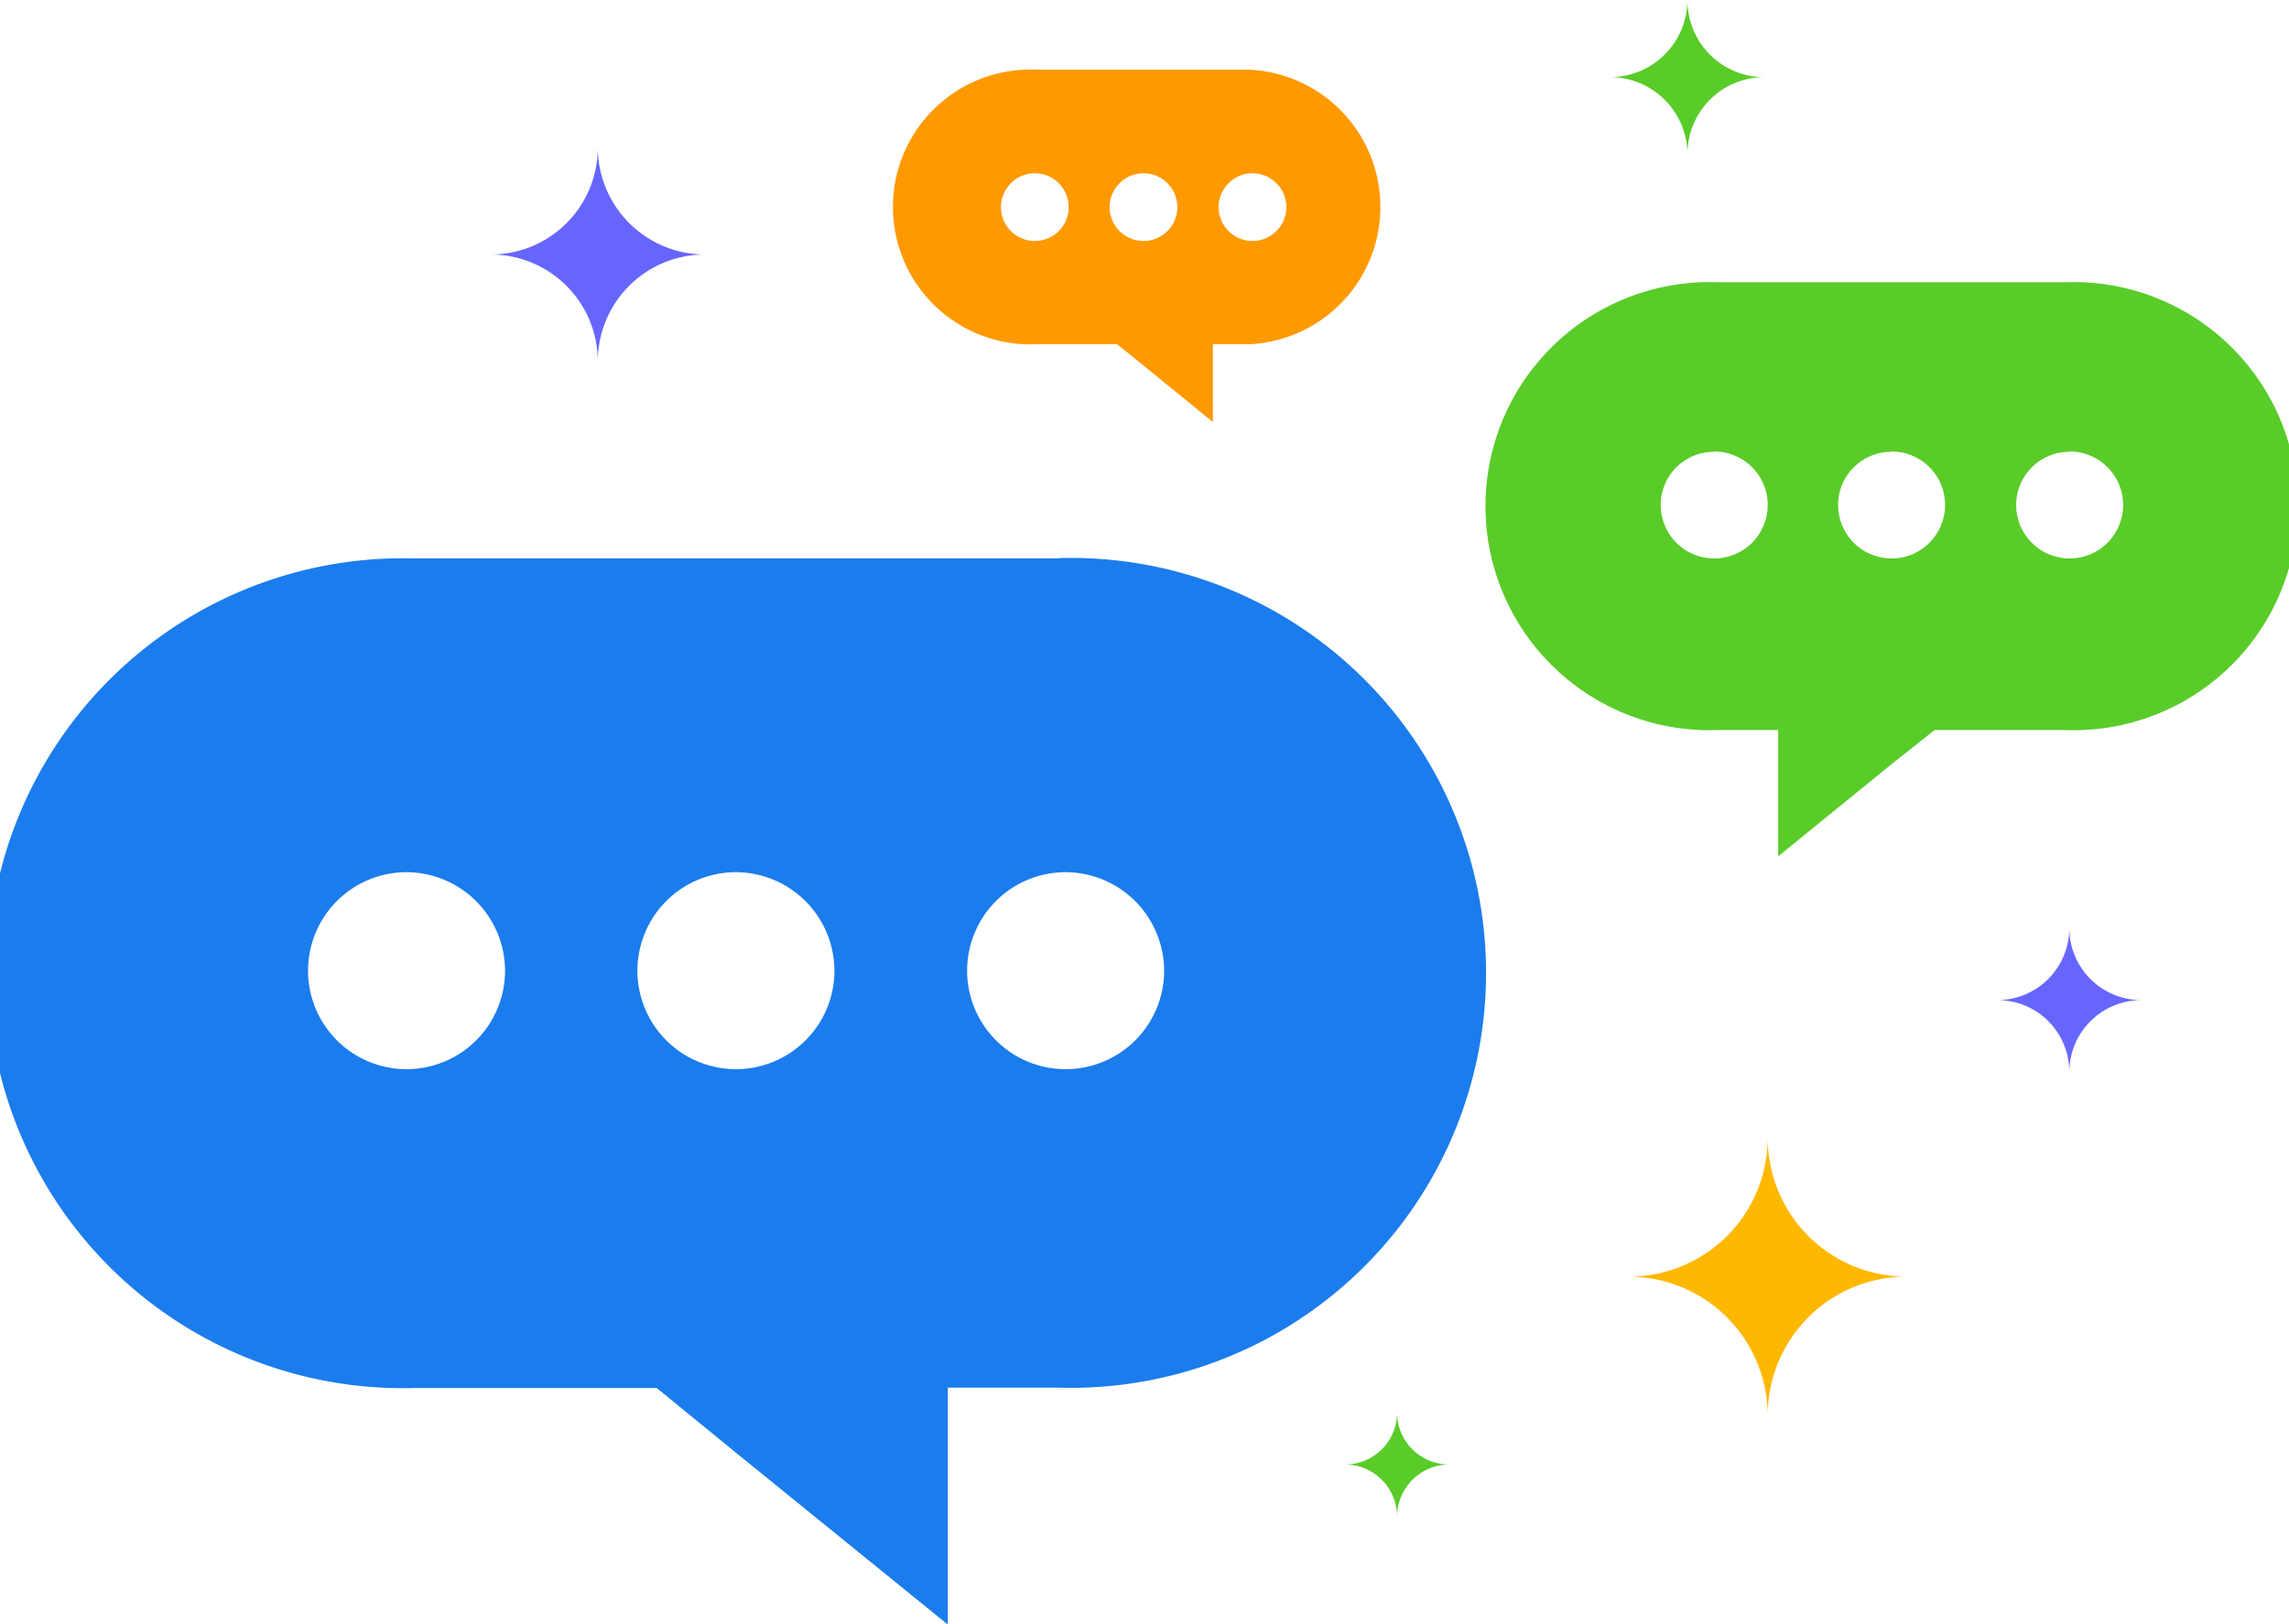 <svg xmlns="http://www.w3.org/2000/svg" xmlns:xlink="http://www.w3.org/1999/xlink" id="Layer_1" data-name="Layer 1" viewBox="0 0 67.62 47.98"><defs><style>.cls-1{fill:none;}.cls-2{clip-path:url(#clip-path);}.cls-3{fill:#1b7ced;}.cls-3,.cls-4,.cls-5,.cls-6,.cls-7{fill-rule:evenodd;}.cls-4{fill:#59cc29;}.cls-5{fill:#f90;}.cls-6{fill:#ffb800;}.cls-7{fill:#66f;}</style><clipPath id="clip-path"><rect class="cls-1" width="67.62" height="47.98"></rect></clipPath></defs><g class="cls-2"><path class="cls-3" d="M31.25,16.5h-19a12.26,12.26,0,1,0,0,24.51H19.4l2.35,1.92L28,48V41h3.29a12.26,12.26,0,1,0,0-24.51Zm.23,9.27a2.91,2.91,0,1,0,2.91,2.91A2.92,2.92,0,0,0,31.48,25.77ZM12,25.77a2.91,2.91,0,1,0,2.92,2.91A2.92,2.92,0,0,0,12,25.77Zm9.73,0a2.91,2.91,0,1,0,2.92,2.91A2.92,2.92,0,0,0,21.75,25.77Z"></path><path class="cls-4" d="M50.75,8.34H61a6.62,6.62,0,1,1,0,13.23H57.15l-1.26,1-3.36,2.73V21.57H50.76a6.62,6.62,0,1,1,0-13.23Zm-.12,5a1.58,1.58,0,1,1-1.57,1.57A1.57,1.57,0,0,1,50.63,13.35Zm10.5,0a1.58,1.58,0,1,1-1.57,1.57A1.57,1.57,0,0,1,61.13,13.35Zm-5.25,0a1.58,1.58,0,1,1-1.58,1.57A1.57,1.57,0,0,1,55.88,13.35Z"></path><path class="cls-5" d="M36.93,2.06H30.64a4.06,4.06,0,1,0,0,8.11H33l.78.63,2.05,1.67v-2.3h1.09a4.06,4.06,0,0,0,0-8.11ZM37,5.12a1,1,0,1,0,1,1A1,1,0,0,0,37,5.12Zm-6.43,0a1,1,0,1,0,1,1A1,1,0,0,0,30.57,5.12Zm3.21,0a1,1,0,1,0,1,1A1,1,0,0,0,33.78,5.12Z"></path><path class="cls-6" d="M48.12,37.72a4.1,4.1,0,0,0,4.1-4.1,4.1,4.1,0,0,0,4.1,4.1,4.1,4.1,0,0,0-4.1,4.1A4.11,4.11,0,0,0,48.12,37.72Z"></path><path class="cls-7" d="M59,29.55a2.13,2.13,0,0,0,2.13-2.13,2.13,2.13,0,0,0,2.13,2.13,2.13,2.13,0,0,0-2.13,2.13A2.12,2.12,0,0,0,59,29.55Z"></path><path class="cls-4" d="M39.73,43.27a1.53,1.53,0,0,0,1.54-1.54,1.54,1.54,0,0,0,1.54,1.54,1.55,1.55,0,0,0-1.54,1.55A1.54,1.54,0,0,0,39.73,43.27Z"></path><path class="cls-7" d="M14.51,7.52a3.16,3.16,0,0,0,3.15-3.16,3.17,3.17,0,0,0,3.16,3.16,3.16,3.16,0,0,0-3.16,3.15A3.16,3.16,0,0,0,14.51,7.52Z"></path><path class="cls-4" d="M47.57,2.28A2.29,2.29,0,0,0,49.85,0a2.27,2.27,0,0,0,2.28,2.28,2.27,2.27,0,0,0-2.28,2.28A2.29,2.29,0,0,0,47.57,2.28Z"></path></g></svg>